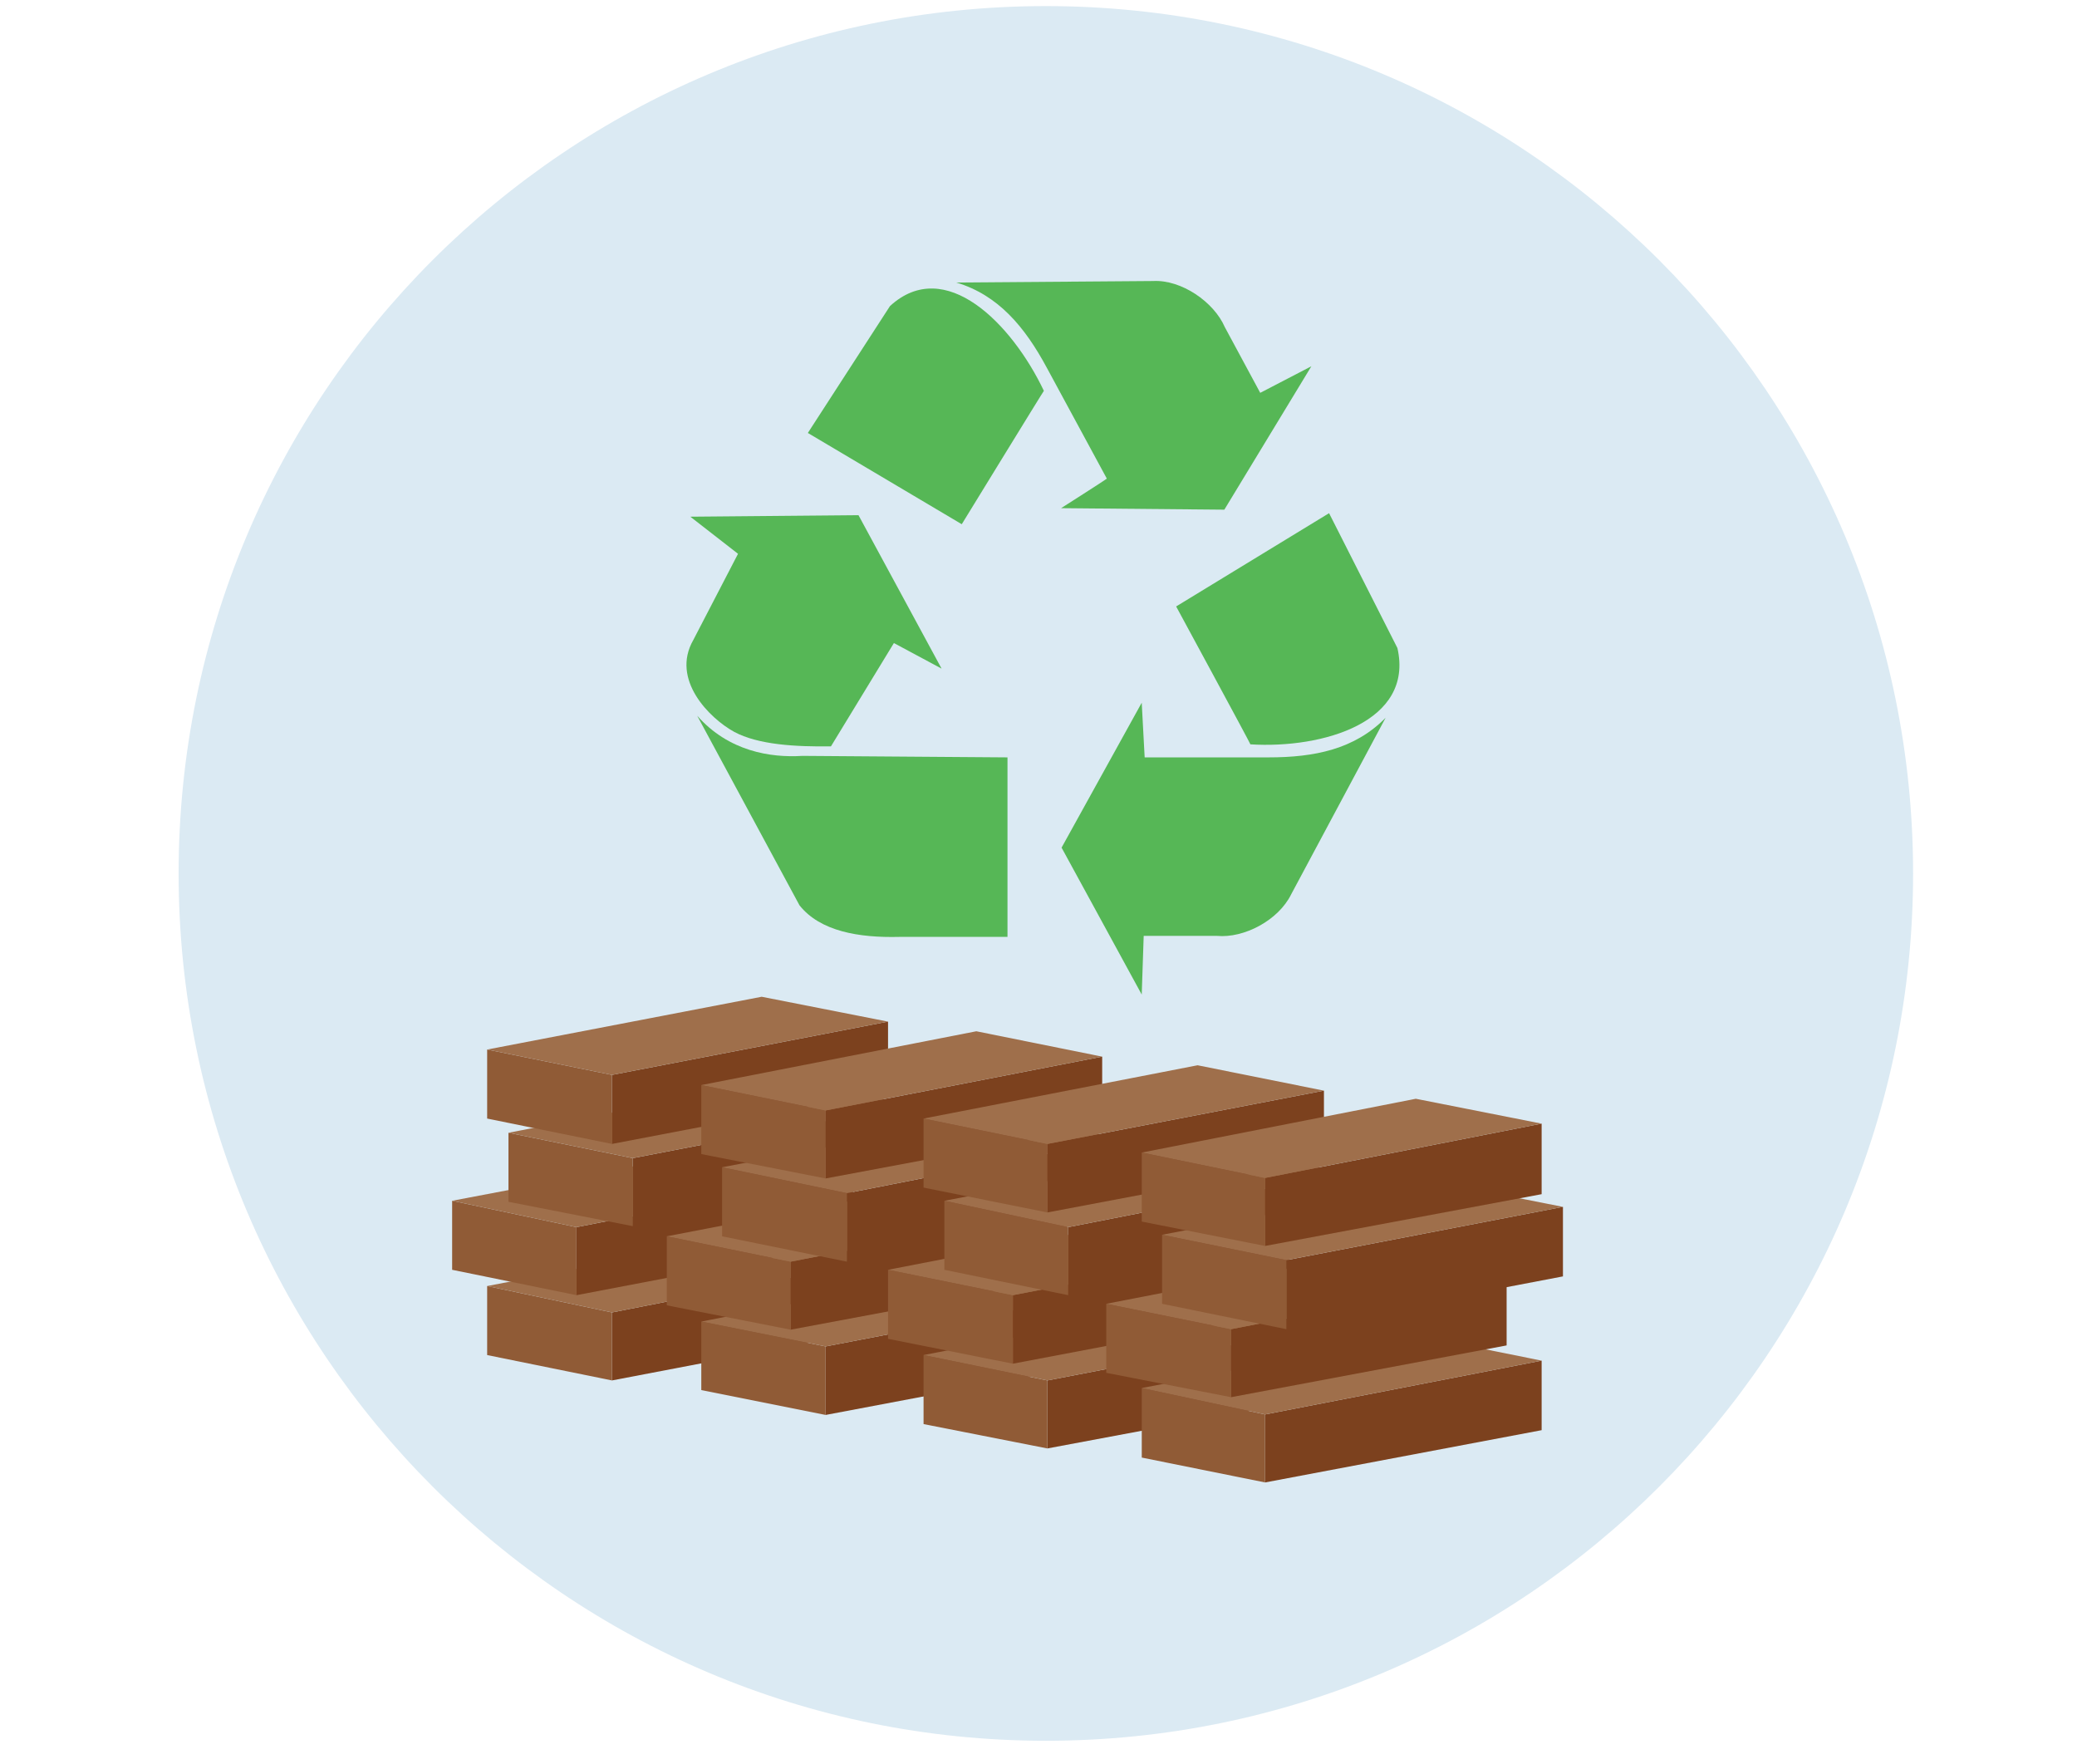 <?xml version="1.0" encoding="utf-8"?>
<!-- Generator: Adobe Illustrator 27.4.1, SVG Export Plug-In . SVG Version: 6.00 Build 0)  -->
<svg version="1.1" id="Lager_1" xmlns="http://www.w3.org/2000/svg" xmlns:xlink="http://www.w3.org/1999/xlink" x="0px" y="0px"
	 viewBox="0 0 409.3 347.5" style="enable-background:new 0 0 409.3 347.5;" xml:space="preserve">
<style type="text/css">
	.st0{clip-path:url(#SVGID_00000044147851068581666810000010667998792673214363_);}
	.st1{clip-path:url(#SVGID_00000119105257278248589900000007348644603079582880_);fill:#DBEAF3;}
	.st2{fill:#7C411E;}
	.st3{fill:#905B36;}
	.st4{fill:#9F6F4B;}
	.st5{fill-rule:evenodd;clip-rule:evenodd;fill:#56B756;}
</style>
<g>
	<g>
		<defs>
			<rect id="SVGID_1_" x="35.2" y="1.2" width="341.8" height="341.8"/>
		</defs>
		<clipPath id="SVGID_00000035489387211963634160000006858807167325180068_">
			<use xlink:href="#SVGID_1_"  style="overflow:visible;"/>
		</clipPath>
		<g style="clip-path:url(#SVGID_00000035489387211963634160000006858807167325180068_);">
			<g>
				<g>
					<defs>
						<rect id="SVGID_00000127002680969569902520000015059321619789802163_" x="35.2" y="1.2" width="341.8" height="341.8"/>
					</defs>
					<clipPath id="SVGID_00000183224473649267569640000004381604095899689622_">
						<use xlink:href="#SVGID_00000127002680969569902520000015059321619789802163_"  style="overflow:visible;"/>
					</clipPath>
					<path style="clip-path:url(#SVGID_00000183224473649267569640000004381604095899689622_);fill:#DBEAF3;" d="M206.1,343
						c94.4,0,170.9-76.5,170.9-170.9S300.5,1.2,206.1,1.2S35.2,77.7,35.2,172.1S111.8,343,206.1,343"/>
				</g>
			</g>
		</g>
	</g>
</g>
<g>
	<g>
		<polygon class="st2" points="120.6,258.6 120.6,272 175,261.6 175,247.9 		"/>
	</g>
	<g>
		<polygon class="st3" points="96,253.4 96,267 120.6,272 120.6,258.6 		"/>
	</g>
	<g>
		<polygon class="st4" points="96,253.4 150.1,243 175,247.9 120.6,258.6 		"/>
	</g>
	<g>
		<polygon class="st2" points="162.7,265.3 162.7,278.8 217.2,268.5 217.2,254.8 		"/>
	</g>
	<g>
		<polygon class="st3" points="138.2,260.4 138.2,273.9 162.7,278.8 162.7,265.3 		"/>
	</g>
	<g>
		<polygon class="st4" points="138.2,260.4 192.4,249.8 217.2,254.8 162.7,265.3 		"/>
	</g>
	<g>
		<polygon class="st2" points="206.4,272 206.4,285.4 260.9,275.2 260.9,261.5 		"/>
	</g>
	<g>
		<polygon class="st3" points="182,267 182,280.6 206.4,285.4 206.4,272 		"/>
	</g>
	<g>
		<polygon class="st4" points="182,267 236,256.5 260.9,261.5 206.4,272 		"/>
	</g>
	<g>
		<polygon class="st2" points="249.3,278.7 249.3,292.1 303.8,281.8 303.8,268.1 		"/>
	</g>
	<g>
		<polygon class="st3" points="225,273.5 225,287.2 249.3,292.1 249.3,278.7 		"/>
	</g>
	<g>
		<polygon class="st4" points="225,273.5 279,263.1 303.8,268.1 249.3,278.7 		"/>
	</g>
	<g>
		<polygon class="st2" points="113.6,241.8 113.6,255.2 168.1,244.8 168.1,231.1 		"/>
	</g>
	<g>
		<polygon class="st3" points="89.1,236.6 89.1,250.2 113.6,255.2 113.6,241.8 		"/>
	</g>
	<g>
		<polygon class="st4" points="89.1,236.6 143.3,226.3 168.1,231.1 113.6,241.8 		"/>
	</g>
	<g>
		<polygon class="st2" points="155.8,248.6 155.8,262 210.3,251.8 210.3,238 		"/>
	</g>
	<g>
		<polygon class="st3" points="131.4,243.6 131.4,257.2 155.8,262 155.8,248.6 		"/>
	</g>
	<g>
		<polygon class="st4" points="131.4,243.6 185.4,233.2 210.3,238 155.8,248.6 		"/>
	</g>
	<g>
		<polygon class="st2" points="199.6,255.2 199.6,268.7 253.9,258.4 253.9,244.7 		"/>
	</g>
	<g>
		<polygon class="st3" points="175,250.2 175,263.8 199.6,268.7 199.6,255.2 		"/>
	</g>
	<g>
		<polygon class="st4" points="175,250.2 229.1,239.7 253.9,244.7 199.6,255.2 		"/>
	</g>
	<g>
		<polygon class="st2" points="242.6,261.9 242.6,275.3 296.9,265.1 296.9,251.3 		"/>
	</g>
	<g>
		<polygon class="st3" points="218,256.9 218,270.5 242.6,275.3 242.6,261.9 		"/>
	</g>
	<g>
		<polygon class="st4" points="218,256.9 272.1,246.4 296.9,251.3 242.6,261.9 		"/>
	</g>
	<g>
		<polygon class="st2" points="124.7,228.2 124.7,241.6 179.1,231.4 179.1,217.7 		"/>
	</g>
	<g>
		<polygon class="st3" points="100.2,223.2 100.2,236.8 124.7,241.6 124.7,228.2 		"/>
	</g>
	<g>
		<polygon class="st4" points="100.2,223.2 154.2,212.7 179.1,217.7 124.7,228.2 		"/>
	</g>
	<g>
		<polygon class="st2" points="166.9,235.1 166.9,248.6 221.3,238.2 221.3,224.4 		"/>
	</g>
	<g>
		<polygon class="st3" points="142.3,230 142.3,243.6 166.9,248.6 166.9,235.1 		"/>
	</g>
	<g>
		<polygon class="st4" points="142.3,230 196.4,219.6 221.3,224.4 166.9,235.1 		"/>
	</g>
	<g>
		<polygon class="st2" points="210.5,241.8 210.5,255.2 265,244.8 265,231.1 		"/>
	</g>
	<g>
		<polygon class="st3" points="186.1,236.6 186.1,250.2 210.5,255.2 210.5,241.8 		"/>
	</g>
	<g>
		<polygon class="st4" points="186.1,236.6 240.2,226.3 265,231.1 210.5,241.8 		"/>
	</g>
	<g>
		<polygon class="st2" points="253.5,248.3 253.5,261.9 308,251.5 308,237.8 		"/>
	</g>
	<g>
		<polygon class="st3" points="229,243.3 229,256.9 253.5,261.9 253.5,248.3 		"/>
	</g>
	<g>
		<polygon class="st4" points="229,243.3 283.2,232.9 308,237.8 253.5,248.3 		"/>
	</g>
	<g>
		<polygon class="st2" points="120.6,211.8 120.6,225.4 175,215 175,201.3 		"/>
	</g>
	<g>
		<polygon class="st3" points="96,206.8 96,220.4 120.6,225.4 120.6,211.8 		"/>
	</g>
	<g>
		<polygon class="st4" points="96,206.8 150.1,196.4 175,201.3 120.6,211.8 		"/>
	</g>
	<g>
		<polygon class="st2" points="162.7,218.8 162.7,232.2 217.2,222 217.2,208.2 		"/>
	</g>
	<g>
		<polygon class="st3" points="138.2,213.8 138.2,227.4 162.7,232.2 162.7,218.8 		"/>
	</g>
	<g>
		<polygon class="st4" points="138.2,213.8 192.4,203.2 217.2,208.2 162.7,218.8 		"/>
	</g>
	<g>
		<polygon class="st2" points="206.4,225.4 206.4,238.9 260.9,228.6 260.9,214.9 		"/>
	</g>
	<g>
		<polygon class="st3" points="182,220.4 182,234 206.4,238.9 206.4,225.4 		"/>
	</g>
	<g>
		<polygon class="st4" points="182,220.4 236,209.9 260.9,214.9 206.4,225.4 		"/>
	</g>
	<g>
		<polygon class="st2" points="249.3,232.1 249.3,245.5 303.8,235.3 303.8,221.4 		"/>
	</g>
	<g>
		<polygon class="st3" points="225,227.1 225,240.7 249.3,245.5 249.3,232.1 		"/>
	</g>
	<g>
		<polygon class="st4" points="225,227.1 279,216.5 303.8,221.4 249.3,232.1 		"/>
	</g>
</g>
<g id="layer1">
	<g id="g3535" transform="matrix(.969 0 0 .988 1.25 -.251)">
		<path id="path2742" class="st5" d="M237.9,121.2l31.1-18.6l13.9,26.9c3.4,14.7-15.1,20.1-29.9,19.2
			C253.1,148.7,237.9,121.2,237.9,121.2z"/>
		<path id="path2743" class="st5" d="M230.9,140.4l-16.3,28.9l16.3,29.3l0.4-11.7h14.9c5.5,0.5,12.5-3.1,15.1-8.3l19.2-35.2
			c-6.3,6.3-14.5,7.9-23.8,7.9h-25.2C231.5,151.4,230.9,140.4,230.9,140.4z"/>
		<path id="path2751" class="st5" d="M194.3,104.8L163,86.6l16.7-25.3c11.2-10.1,24.8,3.5,31.3,16.9
			C211,78.1,194.3,104.8,194.3,104.8z"/>
		<path id="path2752" class="st5" d="M214.5,101.6l33.2,0.3l17.7-28.6l-10.4,5.3l-7.2-13.1c-2.2-5-8.8-9.5-14.6-9.2l-40,0.3
			c8.5,2.5,13.9,8.8,18.4,17l12.2,22.1C223.8,95.8,214.5,101.6,214.5,101.6z"/>
		<path id="path2753" class="st5" d="M139.1,103.3l9.7,7.4l-9.1,17.2c-4.6,7.9,3.3,15.6,8.3,18.3c4.9,2.6,12.6,3,19.7,2.9l12.8-20.6
			l9.7,5.1L173.3,103L139.1,103.3L139.1,103.3z"/>
		<path id="path2754" class="st5" d="M140.5,143l20.8,37.8c4.2,5.2,12.1,6.5,20.3,6.3h22v-35.8l-41.7-0.3
			C155.4,151.4,146.9,150.1,140.5,143z"/>
	</g>
</g>
</svg>
